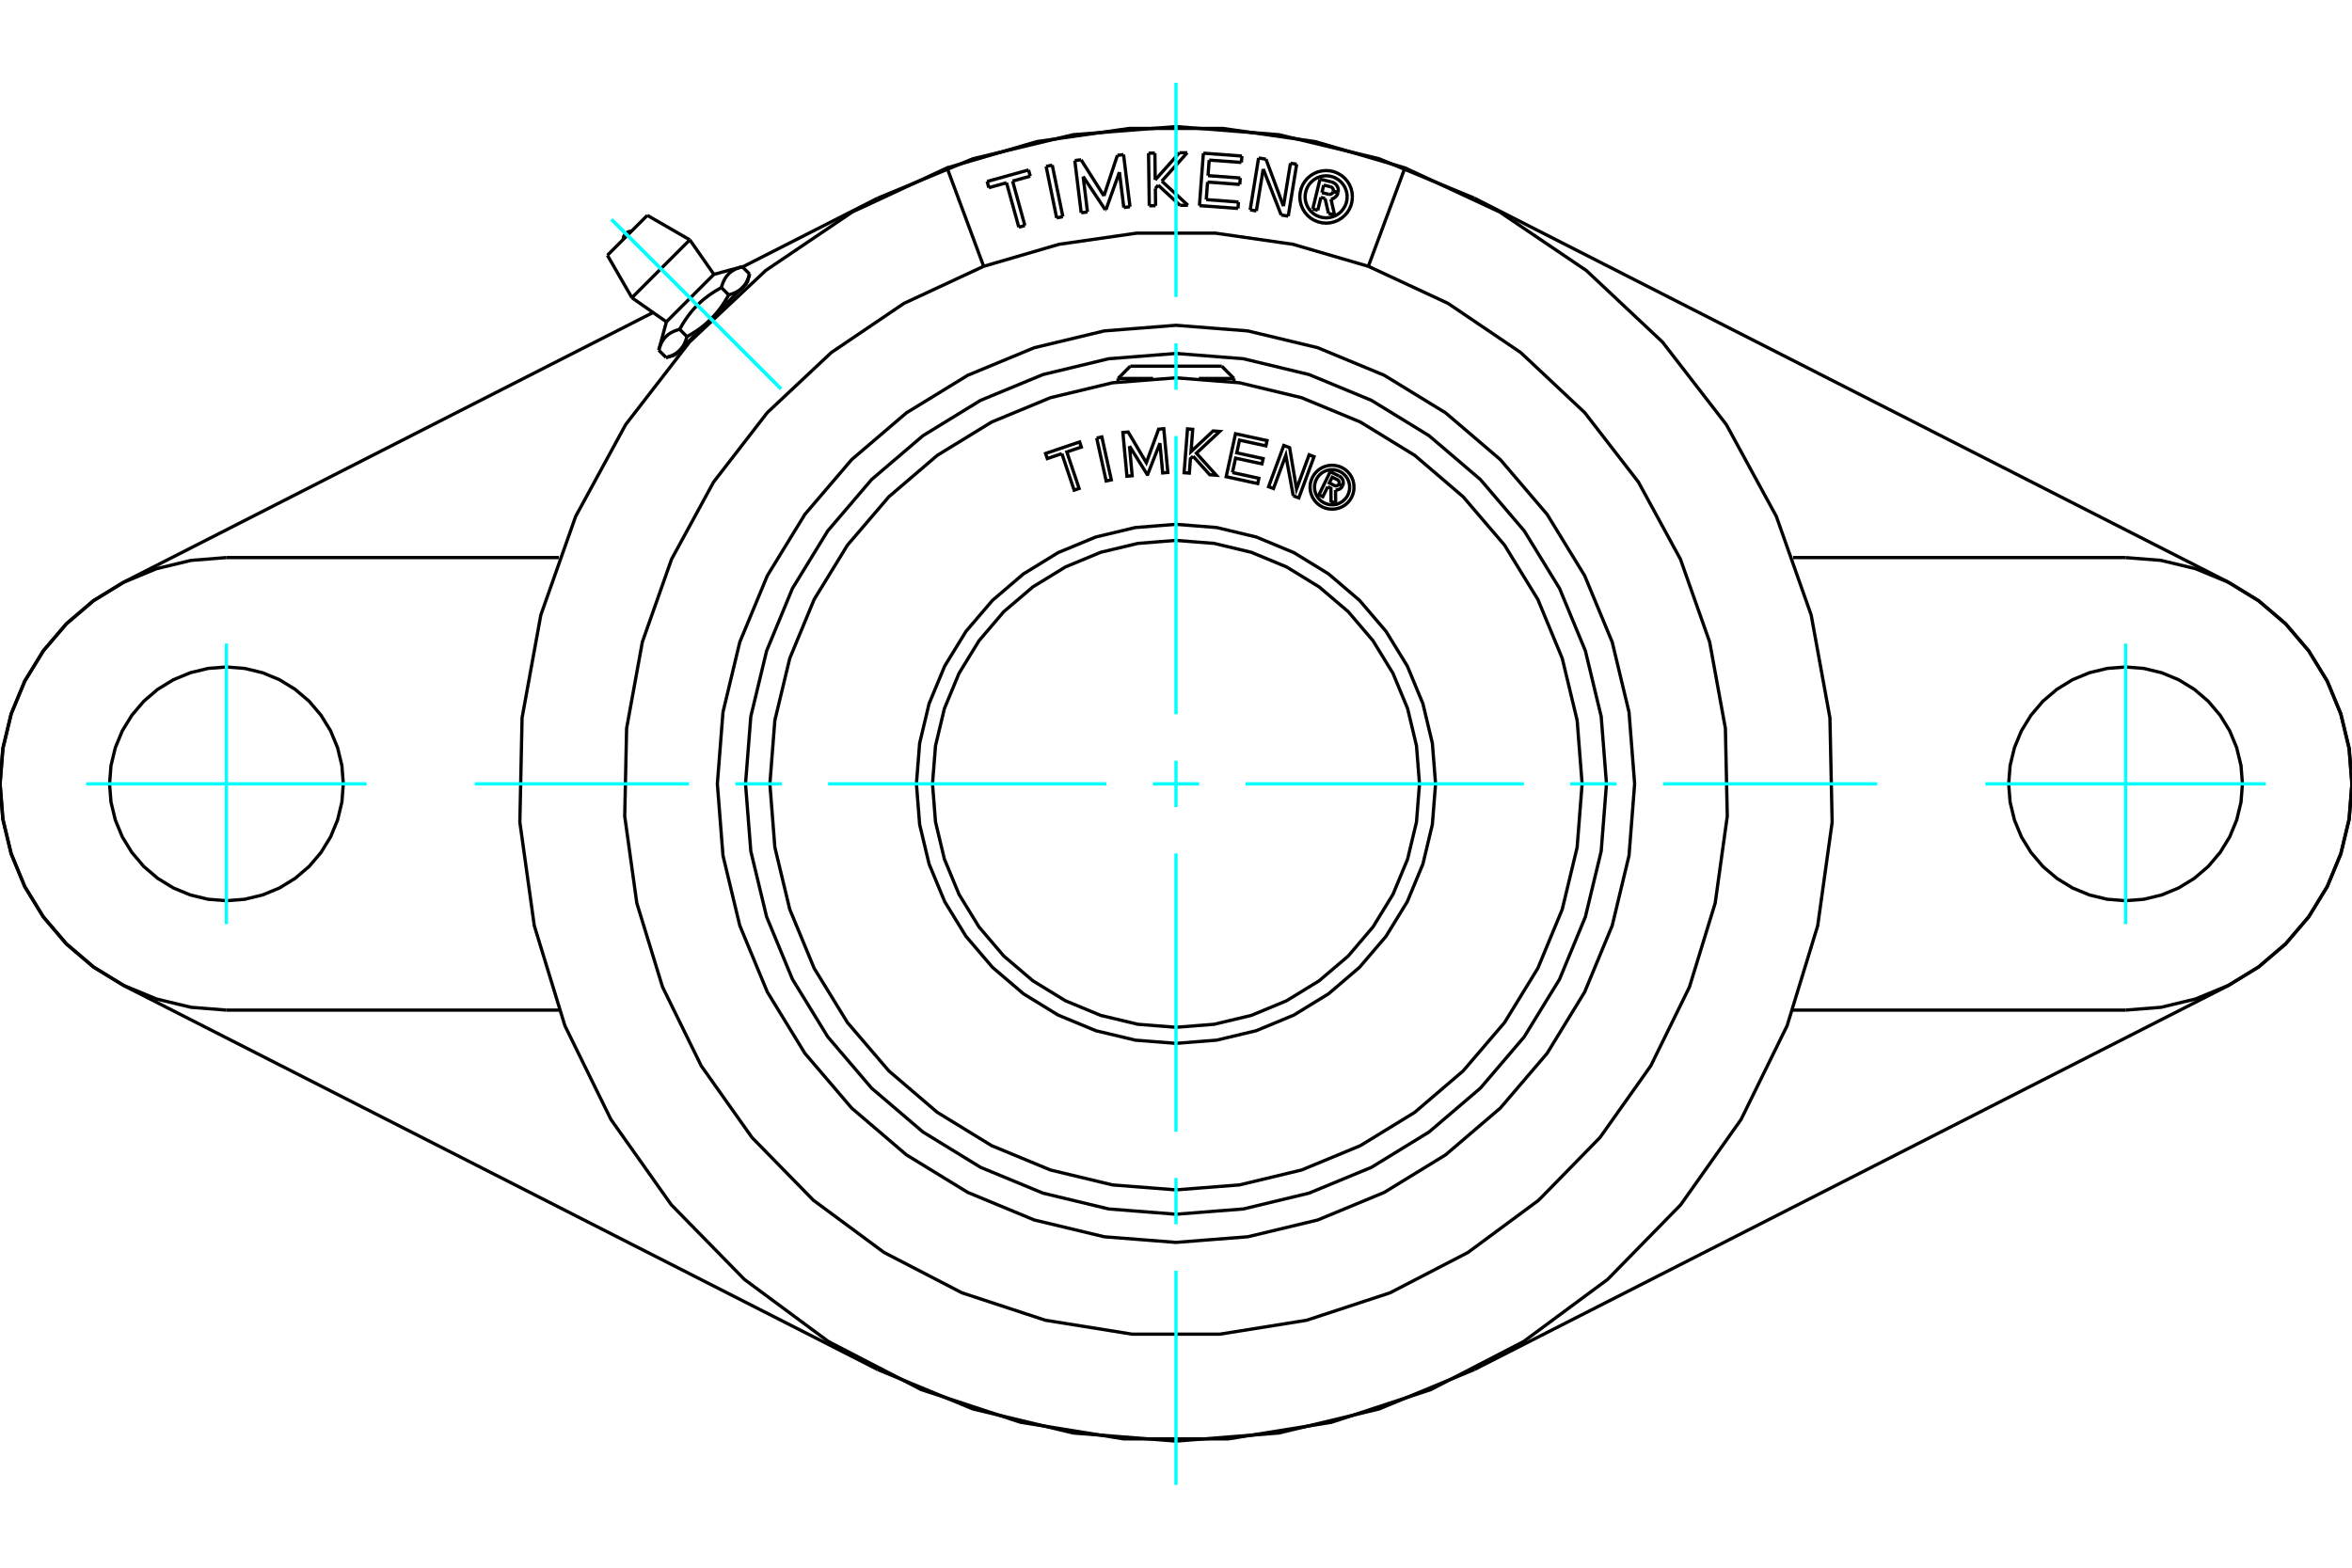 <?xml version="1.0" standalone="no"?>
<!DOCTYPE svg PUBLIC "-//W3C//DTD SVG 1.1//EN"
	"http://www.w3.org/Graphics/SVG/1.1/DTD/svg11.dtd">
<svg xmlns="http://www.w3.org/2000/svg" height="100%" width="100%" viewBox="0 0 36000 24000">
	<rect x="-1800" y="-1200" width="39600" height="26400" style="fill:#FFF"/>
	<g style="fill:none; fill-rule:evenodd" transform="matrix(1 0 0 1 0 0)">
		<g style="fill:none; stroke:#000; stroke-width:50; shape-rendering:geometricPrecision">
			<polyline points="20322,7452 20247,7604 20188,7575 20361,7221 20492,7286"/>
			<polyline points="20550,7438 20557,7421 20560,7403 20561,7385 20559,7367 20554,7349 20546,7333 20536,7318 20523,7305 20509,7294 20492,7286"/>
			<polyline points="20550,7438 20494,7410 20496,7403 20498,7395 20498,7388 20497,7380 20495,7372 20492,7365 20488,7359 20483,7353 20476,7348 20470,7344 20391,7306 20347,7394 20427,7434 20434,7436 20442,7438 20450,7439 20457,7438 20465,7436 20472,7433 20478,7429 20484,7424 20489,7418 20493,7412 20549,7439"/>
			<polyline points="20442,7501 20461,7501 20479,7497 20497,7491 20513,7481 20528,7470 20540,7455 20549,7439"/>
			<polyline points="20442,7501 20444,7708 20373,7673 20371,7476 20322,7452"/>
			<polyline points="18864,7234 19268,7322 19251,7403 18768,7298 18911,6640 19394,6745 19376,6826 18972,6738 18930,6933 19334,7021 19316,7101 18912,7014 18864,7234"/>
			<polyline points="17288,6829 17329,7283 17249,7291 17187,6621 17268,6614 17546,7084 17734,6571 17813,6563 17875,7233 17796,7240 17754,6786 17567,7262 17558,7262 17288,6829"/>
			<polyline points="16253,6945 16030,7020 16004,6942 16525,6766 16551,6844 16329,6919 16517,7478 16441,7504 16253,6945"/>
			<polyline points="16786,6706 16865,6689 17010,7346 16931,7363 16786,6706"/>
			<polyline points="18262,6985 18221,7023 18204,7243 18124,7237 18176,6566 18256,6573 18230,6914 18569,6597 18669,6605 18312,6938 18616,7275 18517,7268 18262,6985"/>
			<polyline points="19795,7591 19681,6970 19492,7479 19417,7451 19650,6820 19739,6853 19845,7486 20038,6963 20113,6991 19880,7622 19795,7591"/>
			<polyline points="20725,7459 20721,7406 20709,7355 20689,7306 20661,7261 20627,7221 20587,7187 20542,7159 20493,7139 20441,7127 20389,7122 20336,7127 20285,7139 20236,7159 20191,7187 20151,7221 20117,7261 20089,7306 20069,7355 20056,7406 20052,7459 20056,7512 20069,7563 20089,7612 20117,7657 20151,7697 20191,7731 20236,7759 20285,7779 20336,7791 20389,7795 20441,7791 20493,7779 20542,7759 20587,7731 20627,7697 20661,7657 20689,7612 20709,7563 20721,7512 20725,7459"/>
			<polyline points="20658,7459 20655,7417 20645,7376 20629,7337 20607,7301 20579,7269 20547,7241 20511,7219 20472,7203 20431,7193 20389,7190 20347,7193 20306,7203 20267,7219 20231,7241 20198,7269 20171,7301 20149,7337 20133,7376 20123,7417 20120,7459 20123,7501 20133,7542 20149,7581 20171,7617 20198,7649 20231,7677 20267,7699 20306,7715 20347,7725 20389,7728 20431,7725 20472,7715 20511,7699 20547,7677 20579,7649 20607,7617 20629,7581 20645,7542 20655,7501 20658,7459"/>
			<polyline points="21727,12000 21681,11417 21545,10848 21321,10308 21015,9809 20636,9364 20191,8985 19692,8679 19152,8455 18583,8319 18000,8273 17417,8319 16848,8455 16308,8679 15809,8985 15364,9364 14985,9809 14679,10308 14455,10848 14319,11417 14273,12000 14319,12583 14455,13152 14679,13692 14985,14191 15364,14636 15809,15015 16308,15321 16848,15545 17417,15681 18000,15727 18583,15681 19152,15545 19692,15321 20191,15015 20636,14636 21015,14191 21321,13692 21545,13152 21681,12583 21727,12000"/>
			<polyline points="21973,12000 21924,11378 21779,10772 21540,10196 21214,9665 20809,9191 20335,8786 19804,8460 19228,8221 18622,8076 18000,8027 17378,8076 16772,8221 16196,8460 15665,8786 15191,9191 14786,9665 14460,10196 14221,10772 14076,11378 14027,12000 14076,12622 14221,13228 14460,13804 14786,14335 15191,14809 15665,15214 16196,15540 16772,15779 17378,15924 18000,15973 18622,15924 19228,15779 19804,15540 20335,15214 20809,14809 21214,14335 21540,13804 21779,13228 21924,12622 21973,12000"/>
			<polyline points="24216,12000 24140,11028 23912,10079 23539,9178 23029,8346 22395,7605 21654,6971 20822,6461 19921,6088 18972,5860 18000,5784 17028,5860 16079,6088 15178,6461 14346,6971 13605,7605 12971,8346 12461,9178 12088,10079 11860,11028 11784,12000 11860,12972 12088,13921 12461,14822 12971,15654 13605,16395 14346,17029 15178,17539 16079,17912 17028,18140 18000,18216 18972,18140 19921,17912 20822,17539 21654,17029 22395,16395 23029,15654 23539,14822 23912,13921 24140,12972 24216,12000"/>
			<line x1="17113" y1="5794" x2="17649" y2="5794"/>
			<line x1="18351" y1="5794" x2="18887" y2="5794"/>
			<line x1="17300" y1="5606" x2="18700" y2="5606"/>
			<polyline points="24589,12000 24508,10969 24266,9964 23871,9009 23330,8127 22659,7341 21873,6670 20991,6129 20036,5734 19031,5492 18000,5411 16969,5492 15964,5734 15009,6129 14127,6670 13341,7341 12670,8127 12129,9009 11734,9964 11492,10969 11411,12000 11492,13031 11734,14036 12129,14991 12670,15873 13341,16659 14127,17330 15009,17871 15964,18266 16969,18508 18000,18589 19031,18508 20036,18266 20991,17871 21873,17330 22659,16659 23330,15873 23871,14991 24266,14036 24508,13031 24589,12000"/>
			<polyline points="25020,12000 24934,10902 24677,9831 24255,8813 23680,7874 22964,7036 22126,6320 21187,5745 20169,5323 19098,5066 18000,4980 16902,5066 15831,5323 14813,5745 13874,6320 13036,7036 12320,7874 11745,8813 11323,9831 11066,10902 10980,12000 11066,13098 11323,14169 11745,15187 12320,16126 13036,16964 13874,17680 14813,18255 15831,18677 16902,18934 18000,19020 19098,18934 20169,18677 21187,18255 22126,17680 22964,16964 23680,16126 24255,15187 24677,14169 24934,13098 25020,12000"/>
			<line x1="9297" y1="3908" x2="9908" y2="3297"/>
			<line x1="9672" y1="4558" x2="10558" y2="3672"/>
			<line x1="10200" y1="4927" x2="10927" y2="4200"/>
			<line x1="11363" y1="4404" x2="11437" y2="4330"/>
			<line x1="10883" y1="4883" x2="11363" y2="4404"/>
			<line x1="10404" y1="5363" x2="10883" y2="4883"/>
			<line x1="10330" y1="5437" x2="10404" y2="5363"/>
			<line x1="10083" y1="5361" x2="10195" y2="5473"/>
			<polyline points="10883,4883 10875,4892 10866,4900 10858,4909 10849,4917 10840,4925 10831,4933 10822,4941 10813,4949 10804,4957 10794,4965 10785,4973 10775,4981 10766,4988 10756,4996 10746,5004 10736,5011 10726,5019 10716,5027 10705,5034 10695,5042 10684,5049 10673,5057 10662,5064 10651,5072 10639,5079 10628,5086 10616,5094 10604,5101 10592,5109 10579,5116 10567,5124 10554,5131 10541,5139 10528,5146 10515,5154 10512,5162 10510,5170 10508,5178 10505,5185 10503,5193 10500,5200 10498,5208 10495,5215 10493,5222 10490,5228 10487,5235 10484,5242 10481,5248 10479,5254 10476,5261 10473,5267 10470,5273 10466,5278 10463,5284 10460,5290 10457,5295 10453,5301 10450,5306 10447,5311 10443,5316 10439,5321 10436,5326 10432,5331 10428,5336 10424,5341 10421,5345 10417,5350 10413,5354 10408,5358 10404,5363 10400,5367 10396,5371 10391,5375 10387,5379 10382,5383 10377,5387 10373,5391 10368,5394 10363,5398 10358,5402 10353,5405 10347,5409 10342,5412 10337,5415 10331,5419 10326,5422 10320,5425 10314,5428 10308,5431 10302,5434 10296,5437 10290,5440 10283,5443 10277,5446 10270,5448 10263,5451 10256,5454 10249,5456 10242,5459 10234,5461 10227,5464 10219,5466 10211,5468 10203,5471 10195,5473"/>
			<line x1="10403" y1="5042" x2="10515" y2="5154"/>
			<polyline points="10083,5361 10088,5345 10093,5329 10097,5314 10103,5300 10108,5286 10113,5273 10119,5260 10125,5248 10131,5236 10138,5225 10144,5214 10151,5204 10158,5193 10166,5184 10173,5174 10181,5165 10189,5156 10198,5148 10207,5140 10216,5132 10225,5124 10235,5117 10245,5110 10256,5103 10266,5096 10278,5090 10290,5084 10302,5078 10315,5072 10328,5066 10342,5061 10356,5056 10371,5051 10386,5046 10403,5042"/>
			<polyline points="11154,4515 11146,4528 11139,4541 11131,4554 11124,4567 11116,4579 11109,4592 11101,4604 11094,4616 11086,4628 11079,4639 11072,4651 11064,4662 11057,4673 11049,4684 11042,4695 11034,4705 11027,4716 11019,4726 11011,4736 11004,4746 10996,4756 10988,4766 10981,4775 10973,4785 10965,4794 10957,4804 10949,4813 10941,4822 10933,4831 10925,4840 10917,4849 10909,4858 10900,4866 10892,4875 10883,4883"/>
			<line x1="11042" y1="4403" x2="11154" y2="4515"/>
			<polyline points="10403,5042 10418,5015 10433,4989 10447,4964 10462,4940 10477,4917 10492,4894 10507,4872 10522,4851 10537,4830 10553,4810 10568,4790 10583,4771 10599,4752 10615,4734 10631,4716 10648,4699 10664,4681 10681,4664 10699,4648 10716,4631 10734,4615 10752,4599 10771,4583 10790,4568 10810,4553 10830,4537 10851,4522 10872,4507 10894,4492 10917,4477 10940,4462 10964,4447 10989,4433 11015,4418 11042,4403"/>
			<polyline points="11473,4195 11471,4203 11468,4211 11466,4219 11464,4227 11461,4234 11459,4242 11456,4249 11454,4256 11451,4263 11448,4270 11446,4277 11443,4283 11440,4290 11437,4296 11434,4302 11431,4308 11428,4314 11425,4320 11422,4326 11419,4331 11415,4337 11412,4342 11409,4347 11405,4353 11402,4358 11398,4363 11394,4368 11391,4373 11387,4377 11383,4382 11379,4387 11375,4391 11371,4396 11367,4400 11363,4404 11358,4408 11354,4413 11350,4417 11345,4421 11341,4424 11336,4428 11331,4432 11326,4436 11321,4439 11316,4443 11311,4447 11306,4450 11301,4453 11295,4457 11290,4460 11284,4463 11278,4466 11273,4470 11267,4473 11261,4476 11254,4479 11248,4481 11242,4484 11235,4487 11228,4490 11222,4493 11215,4495 11208,4498 11200,4500 11193,4503 11185,4505 11178,4508 11170,4510 11162,4512 11154,4515"/>
			<line x1="11361" y1="4083" x2="11473" y2="4195"/>
			<polyline points="11042,4403 11046,4386 11051,4371 11056,4356 11061,4342 11066,4328 11072,4315 11078,4302 11084,4290 11090,4278 11096,4266 11103,4256 11110,4245 11117,4235 11124,4225 11132,4216 11140,4207 11148,4198 11156,4189 11165,4181 11174,4173 11184,4166 11193,4158 11204,4151 11214,4144 11225,4138 11236,4131 11248,4125 11260,4119 11273,4113 11286,4108 11300,4103 11314,4097 11329,4093 11345,4088 11361,4083"/>
			<polyline points="1893,8912 1429,9196 1015,9549 662,9963 378,10426 170,10929 43,11458 0,12000 43,12542 170,13071 378,13574 662,14037 1015,14451 1429,14804 1893,15088"/>
			<line x1="13433" y1="20966" x2="1893" y2="15088"/>
			<polyline points="13433,20966 14892,21570 16426,21938 18000,22062 19574,21938 21108,21570 22567,20966"/>
			<line x1="34107" y1="15088" x2="22567" y2="20966"/>
			<polyline points="34107,15088 34571,14804 34985,14451 35338,14037 35622,13574 35830,13071 35957,12542 36000,12000 35957,11458 35830,10929 35622,10426 35338,9963 34985,9549 34571,9196 34107,8912"/>
			<line x1="22567" y1="3034" x2="34107" y2="8912"/>
			<polyline points="22567,3034 21108,2430 19574,2062 18000,1938 16426,2062 14892,2430 13433,3034"/>
			<line x1="11365" y1="4087" x2="13433" y2="3034"/>
			<line x1="1893" y1="8912" x2="9996" y2="4784"/>
			<line x1="32534" y1="15464" x2="27445" y2="15464"/>
			<polyline points="32534,15464 33076,15421 33604,15294 34107,15086 34570,14802 34983,14449 35336,14036 35620,13572 35828,13070 35955,12542 35998,12000 35955,11458 35828,10930 35620,10428 35336,9964 34983,9551 34570,9198 34107,8914 33604,8706 33076,8579 32534,8536"/>
			<line x1="27445" y1="8536" x2="32534" y2="8536"/>
			<polyline points="34323,12000 34301,11720 34235,11447 34128,11188 33981,10949 33799,10735 33586,10553 33346,10406 33087,10299 32814,10233 32534,10211 32254,10233 31981,10299 31722,10406 31483,10553 31269,10735 31087,10949 30940,11188 30833,11447 30767,11720 30745,12000 30767,12280 30833,12553 30940,12812 31087,13051 31269,13265 31483,13447 31722,13594 31981,13701 32254,13767 32534,13789 32814,13767 33087,13701 33346,13594 33586,13447 33799,13265 33981,13051 34128,12812 34235,12553 34301,12280 34323,12000"/>
			<polyline points="3466,8536 2924,8579 2396,8706 1893,8914 1430,9198 1017,9551 664,9964 380,10428 172,10930 45,11458 2,12000 45,12542 172,13070 380,13572 664,14036 1017,14449 1430,14802 1893,15086 2396,15294 2924,15421 3466,15464"/>
			<polyline points="5255,12000 5233,11720 5167,11447 5060,11188 4913,10949 4731,10735 4517,10553 4278,10406 4019,10299 3746,10233 3466,10211 3186,10233 2913,10299 2654,10406 2414,10553 2201,10735 2019,10949 1872,11188 1765,11447 1699,11720 1677,12000 1699,12280 1765,12553 1872,12812 2019,13051 2201,13265 2414,13447 2654,13594 2913,13701 3186,13767 3466,13789 3746,13767 4019,13701 4278,13594 4517,13447 4731,13265 4913,13051 5060,12812 5167,12553 5233,12280 5255,12000"/>
			<line x1="3466" y1="8536" x2="8555" y2="8536"/>
			<line x1="8555" y1="15464" x2="3466" y2="15464"/>
			<line x1="21504" y1="2570" x2="20944" y2="4077"/>
			<polyline points="15056,4077 13837,4644 12724,5397 11744,6317 10922,7380 10279,8561 9832,9828 9591,11150 9562,12494 9747,13825 10141,15110 10733,16317 11510,17414 12450,18375 13531,19174 14724,19792 16001,20212 17328,20425 18672,20425 19999,20212 21276,19792 22469,19174 23550,18375 24490,17414 25267,16317 25859,15110 26253,13825 26438,12494 26409,11150 26168,9828 25721,8561 25078,7380 24256,6317 23276,5397 22163,4644 20944,4077"/>
			<polyline points="15056,4077 14496,2570 13046,3245 11720,4141 10554,5236 9576,6501 8811,7906 8278,9415 7991,10989 7957,12588 8178,14172 8646,15702 9351,17138 10275,18444 11394,19587 12680,20538 14101,21274 15621,21774 17200,22028 18800,22028 20379,21774 21899,21274 23320,20538 24606,19587 25725,18444 26649,17138 27354,15702 27822,14172 28043,12588 28009,10989 27722,9415 27189,7906 26424,6501 25446,5236 24280,4141 22954,3245 21504,2570 20131,2168 18715,1966 17285,1966 15869,2168 14496,2570"/>
			<polyline points="20944,4077 19790,3740 18601,3569 17399,3569 16210,3740 15056,4077"/>
			<polyline points="20620,3013 20616,2963 20604,2914 20585,2867 20558,2824 20526,2786 20487,2753 20444,2726 20397,2707 20348,2695 20298,2691 20248,2695 20198,2707 20152,2726 20109,2753 20070,2786 20037,2824 20011,2867 19992,2914 19980,2963 19976,3013 19980,3064 19992,3113 20011,3159 20037,3202 20070,3241 20109,3274 20152,3300 20198,3319 20248,3331 20298,3335 20348,3331 20397,3319 20444,3300 20487,3274 20526,3241 20558,3202 20585,3159 20604,3113 20616,3064 20620,3013"/>
			<polyline points="20700,3013 20695,2950 20681,2889 20657,2830 20624,2777 20583,2729 20535,2688 20481,2655 20422,2630 20361,2616 20298,2611 20235,2616 20174,2630 20115,2655 20061,2688 20013,2729 19972,2777 19939,2830 19915,2889 19900,2950 19895,3013 19900,3076 19915,3138 19939,3196 19972,3250 20013,3298 20061,3339 20115,3372 20174,3396 20235,3411 20298,3416 20361,3411 20422,3396 20481,3372 20535,3339 20583,3298 20624,3250 20657,3196 20681,3138 20695,3076 20700,3013"/>
			<line x1="19610" y1="3291" x2="19335" y2="2588"/>
			<line x1="19718" y1="3309" x2="19610" y2="3291"/>
			<line x1="19847" y1="2514" x2="19718" y2="3309"/>
			<line x1="19752" y1="2499" x2="19847" y2="2514"/>
			<line x1="19645" y1="3156" x2="19752" y2="2499"/>
			<line x1="19377" y1="2437" x2="19645" y2="3156"/>
			<line x1="19264" y1="2419" x2="19377" y2="2437"/>
			<line x1="19135" y1="3213" x2="19264" y2="2419"/>
			<line x1="19230" y1="3229" x2="19135" y2="3213"/>
			<line x1="19335" y1="2588" x2="19230" y2="3229"/>
			<line x1="17728" y1="2835" x2="17684" y2="2885"/>
			<line x1="18062" y1="3144" x2="17728" y2="2835"/>
			<line x1="18182" y1="3142" x2="18062" y2="3144"/>
			<line x1="17783" y1="2773" x2="18182" y2="3142"/>
			<line x1="18172" y1="2338" x2="17783" y2="2773"/>
			<line x1="18052" y1="2339" x2="18172" y2="2338"/>
			<line x1="17682" y1="2754" x2="18052" y2="2339"/>
			<line x1="17677" y1="2344" x2="17682" y2="2754"/>
			<line x1="17580" y1="2345" x2="17677" y2="2344"/>
			<line x1="17591" y1="3150" x2="17580" y2="2345"/>
			<line x1="17688" y1="3149" x2="17591" y2="3150"/>
			<line x1="17684" y1="2885" x2="17688" y2="3149"/>
			<line x1="16012" y1="2547" x2="16106" y2="2528"/>
			<line x1="16173" y1="3336" x2="16012" y2="2547"/>
			<line x1="16268" y1="3316" x2="16173" y2="3336"/>
			<line x1="16106" y1="2528" x2="16268" y2="3316"/>
			<line x1="15406" y1="2798" x2="15135" y2="2873"/>
			<line x1="15594" y1="3478" x2="15406" y2="2798"/>
			<line x1="15687" y1="3453" x2="15594" y2="3478"/>
			<line x1="15499" y1="2772" x2="15687" y2="3453"/>
			<line x1="15769" y1="2697" x2="15499" y2="2772"/>
			<line x1="15743" y1="2602" x2="15769" y2="2697"/>
			<line x1="15109" y1="2778" x2="15743" y2="2602"/>
			<line x1="15135" y1="2873" x2="15109" y2="2778"/>
			<line x1="16579" y1="2703" x2="16645" y2="3245"/>
			<line x1="16918" y1="3212" x2="16579" y2="2703"/>
			<line x1="16928" y1="3210" x2="16918" y2="3212"/>
			<line x1="17134" y1="2635" x2="16928" y2="3210"/>
			<line x1="17201" y1="3177" x2="17134" y2="2635"/>
			<line x1="17296" y1="3165" x2="17201" y2="3177"/>
			<line x1="17197" y1="2367" x2="17296" y2="3165"/>
			<line x1="17103" y1="2378" x2="17197" y2="2367"/>
			<line x1="16897" y1="2999" x2="17103" y2="2378"/>
			<line x1="16547" y1="2446" x2="16897" y2="2999"/>
			<line x1="16451" y1="2458" x2="16547" y2="2446"/>
			<line x1="16549" y1="3257" x2="16451" y2="2458"/>
			<line x1="16645" y1="3245" x2="16549" y2="3257"/>
			<line x1="18463" y1="3056" x2="18956" y2="3093"/>
			<line x1="18483" y1="2787" x2="18463" y2="3056"/>
			<line x1="18976" y1="2824" x2="18483" y2="2787"/>
			<line x1="18984" y1="2725" x2="18976" y2="2824"/>
			<line x1="18490" y1="2689" x2="18984" y2="2725"/>
			<line x1="18508" y1="2451" x2="18490" y2="2689"/>
			<line x1="19001" y1="2487" x2="18508" y2="2451"/>
			<line x1="19009" y1="2389" x2="19001" y2="2487"/>
			<line x1="18419" y1="2345" x2="19009" y2="2389"/>
			<line x1="18359" y1="3148" x2="18419" y2="2345"/>
			<line x1="18949" y1="3191" x2="18359" y2="3148"/>
			<line x1="18956" y1="3093" x2="18949" y2="3191"/>
			<line x1="20218" y1="3022" x2="20170" y2="3219"/>
			<line x1="20281" y1="3038" x2="20218" y2="3022"/>
			<line x1="20334" y1="3267" x2="20281" y2="3038"/>
			<line x1="20427" y1="3290" x2="20334" y2="3267"/>
			<line x1="20372" y1="3049" x2="20427" y2="3290"/>
			<polyline points="20372,3049 20393,3043 20414,3035 20432,3022 20449,3007 20463,2990 20473,2970 20481,2949"/>
			<line x1="20407" y1="2931" x2="20481" y2="2949"/>
			<polyline points="20336,2974 20345,2975 20355,2975 20364,2974 20372,2971 20381,2967 20388,2962 20395,2955 20400,2948 20404,2940 20407,2931"/>
			<line x1="20233" y1="2949" x2="20336" y2="2974"/>
			<line x1="20261" y1="2834" x2="20233" y2="2949"/>
			<line x1="20363" y1="2859" x2="20261" y2="2834"/>
			<polyline points="20408,2929 20409,2920 20409,2911 20407,2902 20404,2893 20400,2885 20394,2877 20388,2871 20380,2865 20372,2861 20363,2859"/>
			<line x1="20481" y1="2947" x2="20408" y2="2929"/>
			<polyline points="20481,2947 20484,2925 20484,2904 20480,2882 20473,2862 20462,2843 20449,2825 20433,2811 20415,2799 20395,2790 20374,2784"/>
			<line x1="20204" y1="2743" x2="20374" y2="2784"/>
			<line x1="20093" y1="3200" x2="20204" y2="2743"/>
			<line x1="20170" y1="3219" x2="20093" y2="3200"/>
			<line x1="17113" y1="5794" x2="17113" y2="5848"/>
			<line x1="18887" y1="5848" x2="18887" y2="5794"/>
			<line x1="17300" y1="5606" x2="17113" y2="5794"/>
			<line x1="18887" y1="5794" x2="18700" y2="5606"/>
			<line x1="9297" y1="3908" x2="9672" y2="4558"/>
			<line x1="10558" y1="3672" x2="9908" y2="3297"/>
			<line x1="9672" y1="4558" x2="10200" y2="4927"/>
			<line x1="10927" y1="4200" x2="10558" y2="3672"/>
			<line x1="10409" y1="5358" x2="10428" y2="5377"/>
			<line x1="11377" y1="4428" x2="11358" y2="4409"/>
			<line x1="10195" y1="5473" x2="10330" y2="5437"/>
			<line x1="11437" y1="4330" x2="11473" y2="4195"/>
			<line x1="10200" y1="4927" x2="10083" y2="5361"/>
			<line x1="11361" y1="4083" x2="10927" y2="4200"/>
			<polyline points="9666,3540 9646,3541 9627,3545 9608,3553 9591,3563 9576,3576 9563,3591 9553,3608 9545,3627 9541,3646 9540,3666"/>
		</g>
		<g style="fill:none; stroke:#0FF; stroke-width:50; shape-rendering:geometricPrecision">
			<line x1="18000" y1="22733" x2="18000" y2="19454"/>
			<line x1="18000" y1="18744" x2="18000" y2="18034"/>
			<line x1="18000" y1="17325" x2="18000" y2="13065"/>
			<line x1="18000" y1="12355" x2="18000" y2="11645"/>
			<line x1="18000" y1="10935" x2="18000" y2="6675"/>
			<line x1="18000" y1="5966" x2="18000" y2="5256"/>
			<line x1="18000" y1="4546" x2="18000" y2="1267"/>
			<line x1="7267" y1="12000" x2="10546" y2="12000"/>
			<line x1="11256" y1="12000" x2="11966" y2="12000"/>
			<line x1="12675" y1="12000" x2="16935" y2="12000"/>
			<line x1="17645" y1="12000" x2="18355" y2="12000"/>
			<line x1="19065" y1="12000" x2="23325" y2="12000"/>
			<line x1="24034" y1="12000" x2="24744" y2="12000"/>
			<line x1="25454" y1="12000" x2="28733" y2="12000"/>
			<line x1="3466" y1="9853" x2="3466" y2="14147"/>
			<line x1="1319" y1="12000" x2="5612" y2="12000"/>
			<line x1="32534" y1="14147" x2="32534" y2="9853"/>
			<line x1="30388" y1="12000" x2="34681" y2="12000"/>
			<line x1="11953" y1="5953" x2="9360" y2="3360"/>
			<line x1="11953" y1="5953" x2="9360" y2="3360"/>
		</g>
	</g>
</svg>
